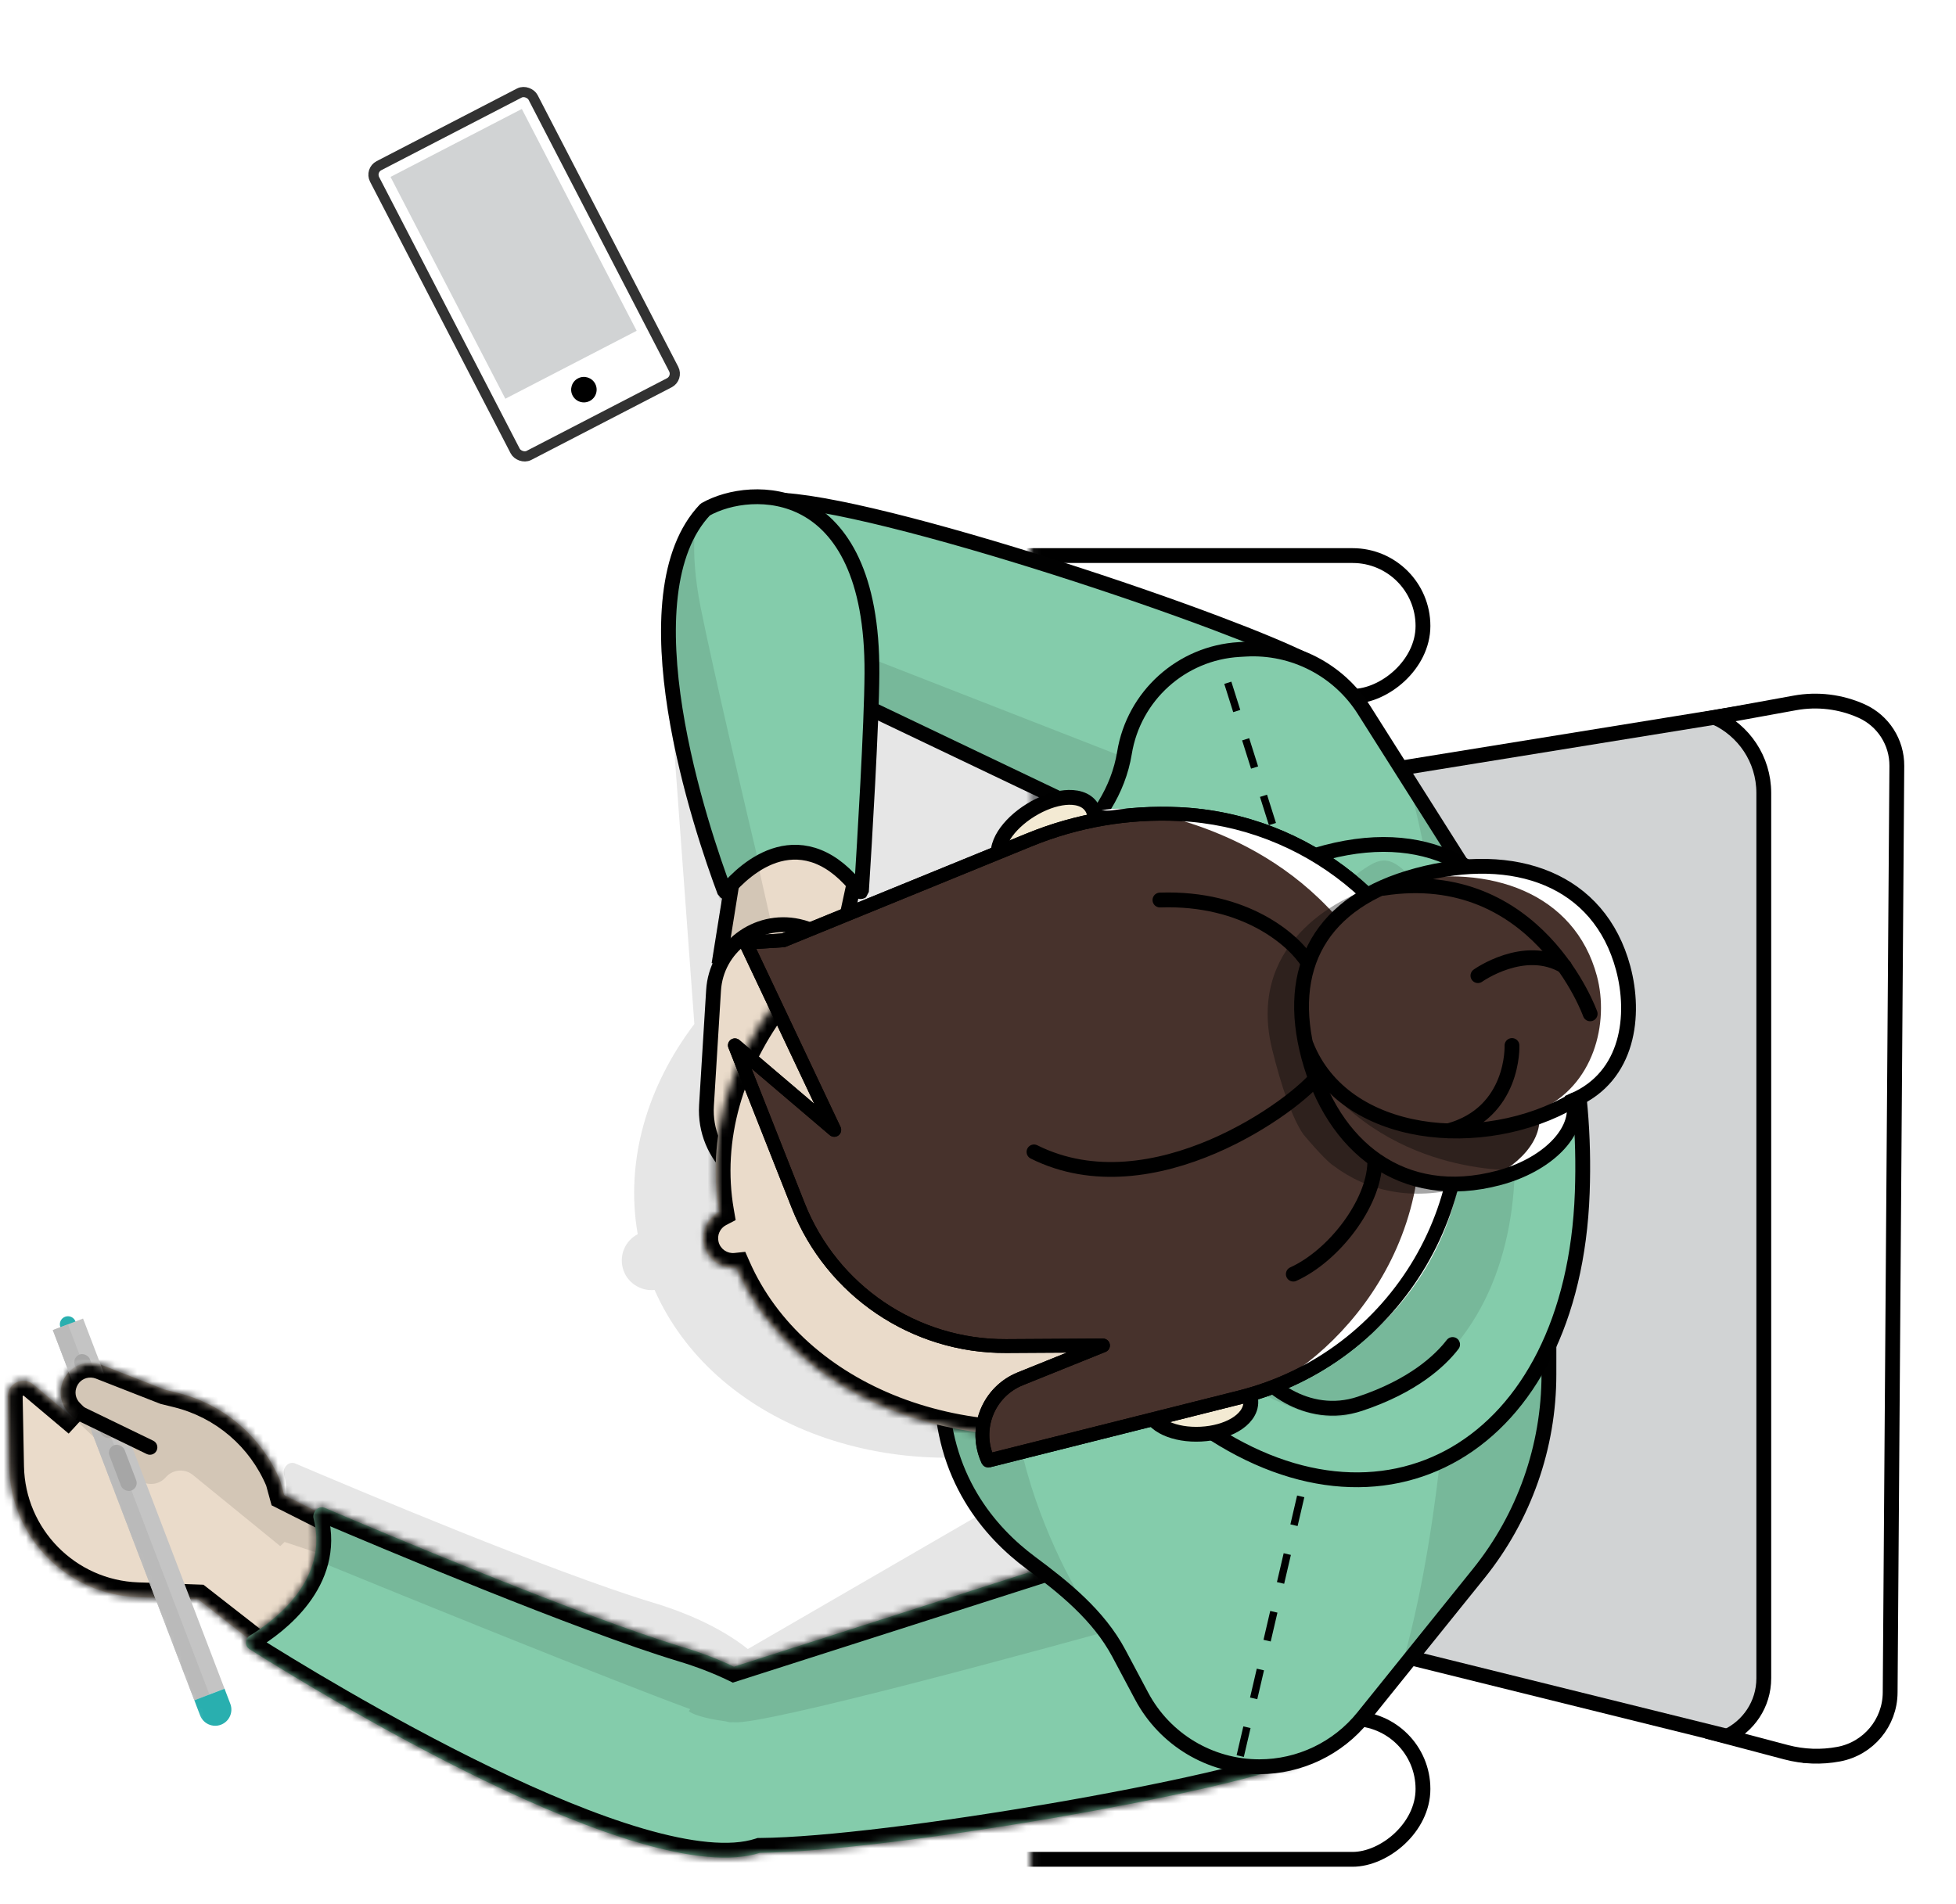 <svg width="264" height="257" viewBox="0 0 264 257" fill="none" xmlns="http://www.w3.org/2000/svg">
<g clip-path="url(#clip0)">
<mask id="mask0" mask-type="alpha" maskUnits="userSpaceOnUse" x="139" y="-11" width="155" height="324">
<rect width="323" height="154" transform="matrix(-4.37114e-08 1 1 4.37114e-08 139.057 -10.5)" fill="#C4C4C4"/>
</mask>
<g mask="url(#mask0)">
<path d="M130.057 94.5C125.086 94.5 121.057 98.529 121.057 103.5L121.057 228.5C121.057 233.471 125.086 237.5 130.057 237.5L159.057 237.5C169.55 237.5 178.057 228.993 178.057 218.5L178.057 94.5L130.057 94.5Z" fill="white" stroke="black" stroke-width="2"/>
<path d="M188.057 103.851L238.589 95.67L242.52 236.713L188.057 223.218L188.057 103.851Z" fill="#D1D3D4" stroke="black" stroke-width="2"/>
<path d="M233.039 234.417C235.959 233.054 238.057 230.099 238.057 226.551L238.057 107.058C238.057 102.461 235.32 98.599 231.488 96.847L242.252 94.89C245.299 94.336 248.442 94.72 251.266 95.991C254.175 97.3 256.037 100.203 256.014 103.393L255.113 228.497C255.084 232.567 252.177 236.047 248.178 236.8C245.818 237.245 243.389 237.157 241.068 236.542L233.039 234.417Z" fill="white" stroke="black" stroke-width="2"/>
<rect x="192.057" y="75" width="19" height="63" rx="9.5" transform="rotate(90 192.057 75)" fill="white" stroke="black" stroke-width="2"/>
<rect x="192.057" y="232" width="19" height="63" rx="9.5" transform="rotate(90 192.057 232)" fill="white" stroke="black" stroke-width="2"/>
<mask id="path-7-inside-1" fill="white">
<path fill-rule="evenodd" clip-rule="evenodd" d="M196.057 126.387C196.057 107.553 178.903 93.377 160.406 96.924L124.406 103.829C110.274 106.54 100.057 118.903 100.057 133.292L100.057 149.415L129.472 149.415C139.184 149.415 147.057 157.288 147.057 167C147.057 176.711 139.184 184.584 129.472 184.584L100.057 184.584L100.057 195.602C100.057 210.038 110.339 222.428 124.528 225.088L160.528 231.838C178.99 235.3 196.057 221.136 196.057 202.352L196.057 126.387Z"/>
</mask>
<path fill-rule="evenodd" clip-rule="evenodd" d="M196.057 126.387C196.057 107.553 178.903 93.377 160.406 96.924L124.406 103.829C110.274 106.54 100.057 118.903 100.057 133.292L100.057 149.415L129.472 149.415C139.184 149.415 147.057 157.288 147.057 167C147.057 176.711 139.184 184.584 129.472 184.584L100.057 184.584L100.057 195.602C100.057 210.038 110.339 222.428 124.528 225.088L160.528 231.838C178.99 235.3 196.057 221.136 196.057 202.352L196.057 126.387Z" fill="#808285"/>
<path d="M160.406 96.924L160.782 98.889L160.406 96.924ZM124.406 103.829L124.782 105.794L124.406 103.829ZM100.057 149.415L98.057 149.415L98.057 151.415L100.057 151.415L100.057 149.415ZM100.057 184.584L100.057 182.584L98.057 182.584L98.057 184.584L100.057 184.584ZM100.057 195.602L98.057 195.602L100.057 195.602ZM124.528 225.088L124.159 227.054L124.528 225.088ZM160.528 231.838L160.897 229.872L160.528 231.838ZM160.782 98.889C178.047 95.577 194.057 108.808 194.057 126.387L198.057 126.387C198.057 106.297 179.76 91.176 160.029 94.96L160.782 98.889ZM124.782 105.794L160.782 98.889L160.029 94.96L124.029 101.865L124.782 105.794ZM102.057 133.292C102.057 119.862 111.592 108.323 124.782 105.794L124.029 101.865C108.955 104.756 98.057 117.944 98.057 133.292L102.057 133.292ZM102.057 149.415L102.057 133.292L98.057 133.292L98.057 149.415L102.057 149.415ZM100.057 151.415L129.472 151.415L129.472 147.415L100.057 147.415L100.057 151.415ZM129.472 151.415C138.079 151.415 145.057 158.393 145.057 167L149.057 167C149.057 156.183 140.288 147.415 129.472 147.415L129.472 151.415ZM145.057 167C145.057 175.607 138.079 182.584 129.472 182.584L129.472 186.584C140.288 186.584 149.057 177.816 149.057 167L145.057 167ZM129.472 182.584L100.057 182.584L100.057 186.584L129.472 186.584L129.472 182.584ZM102.057 195.602L102.057 184.584L98.057 184.584L98.057 195.602L102.057 195.602ZM124.897 223.122C111.653 220.639 102.057 209.076 102.057 195.602L98.057 195.602C98.057 211.001 109.024 224.216 124.159 227.054L124.897 223.122ZM160.897 229.872L124.897 223.122L124.159 227.054L160.159 233.804L160.897 229.872ZM194.057 202.352C194.057 219.884 178.128 233.103 160.897 229.872L160.159 233.804C179.853 237.496 198.057 222.388 198.057 202.352L194.057 202.352ZM194.057 126.387L194.057 202.352L198.057 202.352L198.057 126.387L194.057 126.387Z" fill="black" mask="url(#path-7-inside-1)"/>
<path opacity="0.15" fill-rule="evenodd" clip-rule="evenodd" d="M196.057 137.187C196.057 118.557 179.254 104.432 160.9 107.634L124.9 113.915C110.538 116.421 100.057 128.889 100.057 143.468L100.057 145.5L123.057 145.5C137.416 145.5 149.057 157.14 149.057 171.5C149.057 185.859 137.416 197.5 123.057 197.5L100.176 197.5C101.377 210.941 111.491 222.077 125.013 224.383L161.013 230.523C179.332 233.648 196.057 219.535 196.057 200.95L196.057 137.187Z" fill="black"/>
<path d="M123.057 145.5C137.416 145.5 149.057 157.141 149.057 171.5V171.5C149.057 185.859 137.416 197.5 123.057 197.5L67.057 197.5C52.697 197.5 41.057 185.859 41.057 171.5V171.5C41.057 157.141 52.697 145.5 67.057 145.5L123.057 145.5Z" stroke="black" stroke-miterlimit="10" stroke-dasharray="4 4"/>
</g>
<path opacity="0.1" fill-rule="evenodd" clip-rule="evenodd" d="M142.673 194.824C119.307 201.085 96.178 191.912 88.346 174.133C86.419 174.34 84.576 173.12 84.058 171.19C83.564 169.345 84.444 167.455 86.071 166.608C84.35 156.722 87.331 146.66 93.717 138.234L89.556 81.5L146.556 96.5L145.744 118.196C161.678 120.786 174.641 130.607 178.46 144.859C184.035 165.665 168.012 188.035 142.673 194.824ZM92.921 244.754C73.996 244.028 37.479 221.559 29.665 216.618C29.004 216.2 29.059 215.206 29.727 214.8C33.064 212.772 40.433 207.246 38.328 198.998C38.101 198.108 38.998 197.2 39.843 197.56C47.963 201.024 74.626 212.262 88.105 216.335C93.574 217.988 97.858 220.158 100.935 222.612L143.118 198.178L175.271 220.45C166.507 227.059 116.433 247.281 103.032 248.914C97.958 250.112 94.599 248.149 92.921 244.754Z" fill="black"/>
<mask id="path-12-inside-2" fill="white">
<path fill-rule="evenodd" clip-rule="evenodd" d="M26.738 215.904L18.587 215.611C9.035 215.269 1.417 207.519 1.236 197.963L1.058 188.499C1.058 186.719 3.138 185.751 4.5 186.898L10.558 191.999L9.374 190.816C6.784 188.225 8.734 183.802 12.395 183.969C12.834 183.989 13.267 184.081 13.676 184.241L22.26 187.604L23.969 188.025C30.206 189.563 35.345 193.966 37.822 199.894L38.351 201.824L46.965 206.163L50.117 216.889L36.436 223.473L26.738 215.904Z"/>
</mask>
<path fill-rule="evenodd" clip-rule="evenodd" d="M26.738 215.904L18.587 215.611C9.035 215.269 1.417 207.519 1.236 197.963L1.058 188.499C1.058 186.719 3.138 185.751 4.5 186.898L10.558 191.999L9.374 190.816C6.784 188.225 8.734 183.802 12.395 183.969C12.834 183.989 13.267 184.081 13.676 184.241L22.26 187.604L23.969 188.025C30.206 189.563 35.345 193.966 37.822 199.894L38.351 201.824L46.965 206.163L50.117 216.889L36.436 223.473L26.738 215.904Z" fill="#EADBCA"/>
<path d="M18.587 215.611L18.659 213.613L18.587 215.611ZM26.738 215.904L27.968 214.327L27.457 213.929L26.809 213.905L26.738 215.904ZM1.236 197.963L-0.763 198L-0.763 198L1.236 197.963ZM1.058 188.499L-0.942 188.499L-0.942 188.518L-0.942 188.537L1.058 188.499ZM4.5 186.898L5.788 185.368L5.788 185.368L4.5 186.898ZM10.558 191.999L9.269 193.529L11.972 190.585L10.558 191.999ZM9.374 190.816L7.96 192.23L9.374 190.816ZM12.395 183.969L12.304 185.967L12.395 183.969ZM13.676 184.241L14.405 182.379L14.405 182.379L13.676 184.241ZM22.26 187.604L21.531 189.466L21.654 189.514L21.781 189.546L22.26 187.604ZM23.969 188.025L24.448 186.083L23.969 188.025ZM37.822 199.894L39.75 199.365L39.717 199.241L39.667 199.123L37.822 199.894ZM38.351 201.824L36.422 202.353L36.657 203.21L37.451 203.61L38.351 201.824ZM46.965 206.163L48.883 205.599L48.639 204.767L47.864 204.376L46.965 206.163ZM50.117 216.889L50.984 218.691L52.514 217.955L52.036 216.325L50.117 216.889ZM36.436 223.473L35.206 225.05L36.185 225.814L37.304 225.275L36.436 223.473ZM18.515 217.61L26.666 217.903L26.809 213.905L18.659 213.613L18.515 217.61ZM-0.763 198C-0.563 208.619 7.902 217.229 18.515 217.61L18.659 213.613C10.168 213.308 3.396 206.42 3.236 197.925L-0.763 198ZM-0.942 188.537L-0.763 198L3.236 197.925L3.057 188.461L-0.942 188.537ZM5.788 185.368C3.126 183.125 -0.942 185.018 -0.942 188.499L3.058 188.499C3.058 188.473 3.061 188.46 3.062 188.457C3.063 188.454 3.064 188.451 3.066 188.449C3.07 188.443 3.084 188.427 3.112 188.414C3.14 188.401 3.161 188.401 3.168 188.402C3.171 188.402 3.174 188.402 3.177 188.404C3.18 188.405 3.192 188.41 3.212 188.427L5.788 185.368ZM11.846 190.469L5.788 185.368L3.212 188.427L9.269 193.529L11.846 190.469ZM7.96 192.23L9.143 193.413L11.972 190.585L10.789 189.402L7.96 192.23ZM12.486 181.971C7.001 181.722 4.078 188.348 7.96 192.23L10.789 189.402C9.489 188.102 10.468 185.883 12.304 185.967L12.486 181.971ZM14.405 182.379C13.792 182.139 13.143 182.001 12.486 181.971L12.304 185.967C12.524 185.977 12.741 186.023 12.946 186.104L14.405 182.379ZM22.99 185.741L14.405 182.379L12.946 186.104L21.531 189.466L22.99 185.741ZM24.448 186.083L22.739 185.662L21.781 189.546L23.49 189.967L24.448 186.083ZM39.667 199.123C36.947 192.611 31.3 187.773 24.448 186.083L23.49 189.967C29.112 191.353 33.744 195.322 35.976 200.665L39.667 199.123ZM40.28 201.295L39.75 199.365L35.893 200.423L36.422 202.353L40.28 201.295ZM37.451 203.61L46.065 207.949L47.864 204.376L39.251 200.037L37.451 203.61ZM45.046 206.726L48.198 217.453L52.036 216.325L48.883 205.599L45.046 206.726ZM49.249 215.087L35.569 221.671L37.304 225.275L50.984 218.691L49.249 215.087ZM37.667 221.896L27.968 214.327L25.507 217.481L35.206 225.05L37.667 221.896Z" fill="black" mask="url(#path-12-inside-2)"/>
<path opacity="0.1" fill-rule="evenodd" clip-rule="evenodd" d="M38.415 208.158L37.822 208.717L26.04 199.115C24.934 198.214 23.313 198.35 22.374 199.423C21.383 200.556 19.649 200.636 18.558 199.6L10.558 192L9.374 190.816C6.784 188.225 8.735 183.803 12.395 183.969C12.834 183.989 13.267 184.081 13.676 184.242L22.26 187.604L23.969 188.025C30.206 189.564 35.346 193.967 37.822 199.894L38.351 201.824L46.965 206.163L48.541 211.526L38.415 208.158Z" fill="black"/>
<mask id="mask1" mask-type="alpha" maskUnits="userSpaceOnUse" x="-8" y="159" width="54" height="80">
<path d="M20.057 195.999L10.057 191.547C17.111 206.284 27.846 237.265 28.957 238.416C30.069 239.566 40.375 232.483 45.389 228.798L20.057 195.999Z" fill="#C4C4C4"/>
<path d="M12.057 183.999C9.795 183.96 8.557 185.999 8.057 187.499C3.669 182.237 -6.442 170.833 -6.998 170.258C-7.693 169.539 0.206 162.603 1.669 159.799C3.131 156.996 14.846 174.878 15.194 175.237C15.472 175.525 16.466 181.824 16.057 184.999C15.115 184.983 14.32 184.038 12.057 183.999Z" fill="#C4C4C4"/>
</mask>
<g mask="url(#mask1)">
<ellipse cx="9.169" cy="178.778" rx="1.092" ry="1.092" transform="rotate(-20.916 9.169 178.778)" fill="#29AFAF"/>
<rect x="7.13" y="179.557" width="4.367" height="53.494" transform="rotate(-20.916 7.13 179.557)" fill="#C4C4C4"/>
<rect x="7.13" y="179.557" width="2.183" height="53.494" transform="rotate(-20.916 7.13 179.557)" fill="#BABABA"/>
<path d="M26.227 229.526L30.306 227.967L31.085 230.007C31.516 231.133 30.951 232.395 29.825 232.826C28.699 233.256 27.436 232.692 27.006 231.566L26.227 229.526Z" fill="#29AFAF"/>
<rect x="9.709" y="183.247" width="2.183" height="12.009" rx="1.092" transform="rotate(-20.916 9.709 183.247)" fill="#A6A6A6"/>
<rect x="14.386" y="195.484" width="2.183" height="6.55" rx="1.092" transform="rotate(-20.916 14.386 195.484)" fill="#A6A6A6"/>
</g>
<path d="M20.674 194.485C21.171 194.725 21.379 195.324 21.138 195.821C20.898 196.318 20.299 196.525 19.802 196.285L20.674 194.485ZM11.108 189.85L20.674 194.485L19.802 196.285L10.236 191.65L11.108 189.85Z" fill="black"/>
<mask id="path-23-inside-3" fill="white">
<path fill-rule="evenodd" clip-rule="evenodd" d="M102.572 250.118C119.982 249.979 166.458 241.878 175.71 237.627L149.057 209L99.06 224.998C97.008 224.011 94.689 223.115 92.106 222.335C78.627 218.261 51.964 207.023 43.844 203.56C42.999 203.2 42.102 204.108 42.329 204.997C44.434 213.245 37.064 218.771 33.728 220.799C33.06 221.206 33.005 222.2 33.666 222.618C42.358 228.114 86.572 255.302 102.572 250.118Z"/>
</mask>
<path fill-rule="evenodd" clip-rule="evenodd" d="M102.572 250.118C119.982 249.979 166.458 241.878 175.71 237.627L149.057 209L99.06 224.998C97.008 224.011 94.689 223.115 92.106 222.335C78.627 218.261 51.964 207.023 43.844 203.56C42.999 203.2 42.102 204.108 42.329 204.997C44.434 213.245 37.064 218.771 33.728 220.799C33.06 221.206 33.005 222.2 33.666 222.618C42.358 228.114 86.572 255.302 102.572 250.118Z" fill="#84CCAB"/>
<path d="M102.572 250.118L102.556 248.118L102.248 248.12L101.956 248.215L102.572 250.118ZM175.71 237.627L176.545 239.444L179.059 238.289L177.174 236.264L175.71 237.627ZM149.057 209L150.521 207.637L149.656 206.708L148.448 207.095L149.057 209ZM99.06 224.998L98.193 226.801L98.911 227.146L99.669 226.903L99.06 224.998ZM92.106 222.335L92.684 220.42L92.106 222.335ZM43.844 203.56L44.628 201.72V201.72L43.844 203.56ZM42.329 204.997L40.391 205.492L40.391 205.492L42.329 204.997ZM33.728 220.799L34.767 222.508L33.728 220.799ZM33.666 222.618L32.597 224.308L32.597 224.308L33.666 222.618ZM102.588 252.118C111.47 252.047 127.581 249.961 142.54 247.385C150.041 246.094 157.299 244.672 163.274 243.302C169.181 241.948 174.017 240.606 176.545 239.444L174.875 235.809C172.777 236.774 168.334 238.038 162.38 239.403C156.495 240.752 149.311 242.161 141.861 243.443C126.916 246.016 111.084 248.05 102.556 248.118L102.588 252.118ZM177.174 236.264L150.521 207.637L147.593 210.362L174.246 238.989L177.174 236.264ZM148.448 207.095L98.45 223.093L99.669 226.903L149.667 210.904L148.448 207.095ZM99.927 223.196C97.771 222.159 95.355 221.227 92.684 220.42L91.527 224.249C94.023 225.004 96.244 225.863 98.193 226.801L99.927 223.196ZM92.684 220.42C79.334 216.385 52.786 205.199 44.628 201.72L43.059 205.399C51.143 208.847 77.92 220.137 91.527 224.249L92.684 220.42ZM44.628 201.72C43.312 201.159 42.041 201.646 41.29 202.376C40.554 203.092 40.075 204.253 40.391 205.492L44.267 204.503C44.356 204.852 44.212 205.114 44.078 205.244C43.931 205.387 43.531 205.601 43.059 205.399L44.628 201.72ZM40.391 205.492C41.253 208.87 40.213 211.702 38.468 214.032C36.691 216.405 34.259 218.136 32.689 219.09L34.767 222.508C36.534 221.434 39.454 219.388 41.67 216.43C43.917 213.428 45.509 209.372 44.267 204.503L40.391 205.492ZM32.689 219.09C30.898 220.179 30.541 223.008 32.597 224.308L34.734 220.927C35.081 221.146 35.208 221.513 35.197 221.788C35.186 222.049 35.05 222.336 34.767 222.508L32.689 219.09ZM32.597 224.308C36.965 227.07 50.267 235.288 64.508 242.173C71.624 245.614 79.035 248.751 85.718 250.701C92.294 252.62 98.571 253.517 103.189 252.02L101.956 248.215C98.573 249.311 93.323 248.753 86.838 246.861C80.459 244.999 73.273 241.968 66.249 238.572C52.211 231.785 39.059 223.661 34.734 220.927L32.597 224.308Z" fill="#010101" mask="url(#path-23-inside-3)"/>
<path opacity="0.1" fill-rule="evenodd" clip-rule="evenodd" d="M157.436 217.999L149.057 209L99.059 224.998C97.007 224.011 94.689 223.115 92.106 222.335C78.626 218.261 51.964 207.023 43.843 203.56C42.999 203.199 42.099 204.102 42.327 204.992C42.838 206.991 42.792 208.831 42.383 210.499C56.476 216.276 81.981 226.603 93.153 230.727C93.091 230.817 93.03 230.908 92.97 230.999C93.296 231.299 94.724 231.949 97.918 232.368C98.23 232.454 98.446 232.499 98.557 232.499C98.679 232.499 98.811 232.495 98.952 232.488C98.987 232.492 99.022 232.495 99.057 232.499C103.057 232.899 139.643 222.999 157.436 217.999Z" fill="black"/>
<path d="M115.512 118.098L111.828 135.138L97.171 129.364L98.991 117.988L110.702 106.728L115.512 118.098Z" fill="#EADBCA" stroke="black" stroke-width="2"/>
<path opacity="0.1" fill-rule="evenodd" clip-rule="evenodd" d="M96.057 130L106.21 134L101.697 114L98.057 117.5L96.057 130Z" fill="black"/>
<path d="M114.809 131.61C113.832 128.289 111.117 125.768 107.733 125.039C102.077 123.82 96.664 127.923 96.309 133.698L95.355 149.215C94.928 156.164 100.983 161.757 107.876 160.781L117.042 159.483C120.062 159.056 121.998 156.047 121.138 153.121L114.809 131.61Z" fill="#EADBCA" stroke="black" stroke-width="2"/>
<path d="M104.446 67.493L104.501 67.499L104.557 67.499C107.795 67.499 113.372 68.531 120.16 70.212C126.913 71.885 134.766 74.175 142.503 76.64C150.239 79.104 157.847 81.739 164.11 84.1C169.496 86.13 173.836 87.938 176.412 89.249L153.343 112.79L98.582 86.642C93.668 82.855 92.154 77.667 93.269 73.708C93.829 71.719 95.055 70.009 96.894 68.874C98.736 67.737 101.253 67.138 104.446 67.493Z" fill="#84CCAB" stroke="#010101" stroke-width="2"/>
<path opacity="0.1" fill-rule="evenodd" clip-rule="evenodd" d="M153.557 114L161.397 106L92.242 79C92.952 82.012 94.853 85.058 98.057 87.5L153.557 114Z" fill="black"/>
<path d="M97.835 120.372C97.818 120.369 97.807 120.365 97.802 120.362C96.313 116.394 92.797 106.338 91.128 95.778C90.293 90.498 89.928 85.136 90.489 80.369C91.043 75.649 92.493 71.611 95.19 68.781C98.342 66.984 103.952 66.07 108.735 68.678C113.494 71.274 117.761 77.555 117.685 90.891C117.644 97.903 116.699 113.545 116.268 120.336C116.266 120.338 116.264 120.339 116.261 120.341C116.25 120.347 116.235 120.354 116.216 120.358C116.175 120.369 116.135 120.367 116.107 120.358C116.085 120.352 116.07 120.342 116.056 120.323C114.215 117.907 112.33 116.422 110.445 115.663C108.548 114.899 106.726 114.902 105.079 115.34C101.847 116.199 99.307 118.728 97.95 120.335C97.938 120.349 97.925 120.358 97.906 120.365C97.886 120.372 97.86 120.375 97.835 120.372Z" fill="#84CCAB" stroke="#010101" stroke-width="2" stroke-linejoin="bevel"/>
<path opacity="0.1" fill-rule="evenodd" clip-rule="evenodd" d="M94.567 67.986C80.987 81.945 97.557 122.5 97.557 122.5C97.557 122.5 99.558 119.404 102.639 117.5C100.612 109 96.159 90 94.567 82C92.975 74 93.904 69.324 94.567 67.986Z" fill="black"/>
<path d="M139.172 164.487L139.281 162.53C139.282 162.525 139.283 162.525 139.283 162.526L139.282 162.525L139.281 162.525L139.265 162.521C139.247 162.517 139.218 162.509 139.178 162.498C139.097 162.476 138.973 162.439 138.811 162.386C138.488 162.279 138.016 162.105 137.444 161.842C136.301 161.314 134.769 160.431 133.235 159.015C130.194 156.208 127.057 151.226 127.057 142.5C127.057 136.769 129.562 131.232 132.998 126.346C136.428 121.467 140.727 117.321 144.173 114.394C148.014 111.132 150.942 106.716 151.768 101.642C153.022 93.934 159.46 88.132 167.256 87.682L168.106 87.633C174.537 87.262 180.663 90.409 184.107 95.853L201.466 123.291C206.424 131.129 209.057 140.213 209.057 149.488L209.057 185.551C209.057 195.32 205.716 204.796 199.589 212.405L183.979 231.792C180.564 236.033 175.411 238.5 169.966 238.5C163.314 238.5 157.205 234.83 154.082 228.957L151.005 223.173C148.274 218.038 143.595 214.289 139.132 210.974C133.625 206.884 127.057 199.422 127.057 187C127.057 176.208 130.238 170.617 133.25 167.72C134.767 166.261 136.277 165.451 137.395 165.007C137.954 164.785 138.415 164.654 138.728 164.58C138.885 164.543 139.004 164.52 139.08 164.507C139.118 164.501 139.145 164.497 139.161 164.495L139.171 164.493L139.173 164.493C139.173 164.493 139.172 164.493 139.172 164.487Z" fill="#84CCAB" stroke="#010101" stroke-width="2"/>
<g opacity="0.1">
<path fill-rule="evenodd" clip-rule="evenodd" d="M210.057 183.372L210.057 149.488C210.057 140.024 207.371 130.754 202.311 122.756L188.719 101.272C198.381 128.545 199.001 193 188.719 226.5L199.001 214.73C206.156 205.844 210.057 194.78 210.057 183.372ZM150.122 223.643L146.057 216C146.057 216 142.589 214.786 138.541 211.781C143.008 215.099 147.509 218.731 150.122 223.643ZM143.531 113.628C147.224 110.492 150.002 106.266 150.78 101.484C150 106.273 147.228 110.486 143.531 113.628Z" fill="black"/>
<path d="M139.057 163.5C139.057 163.5 126.057 165 126.057 187C126.057 199.834 132.864 207.564 138.535 211.777L138.541 211.781C142.589 214.786 146.057 216 146.057 216C143.557 212 138.257 201.4 137.057 191C135.857 180.6 137.89 168.333 139.057 163.5Z" fill="black"/>
</g>
<path d="M213.557 161C214.646 130.5 201.557 101 167.057 119.999L161.557 192C186.557 210 212.325 195.5 213.557 161Z" fill="#84CCAB" stroke="black" stroke-width="2"/>
<path opacity="0.1" d="M166.751 124L162.243 183.022C167.032 186.593 176.857 192.642 182.057 191C210.557 182 208.057 144.5 195.557 125.5C183.057 106.5 188.732 122.085 166.751 124Z" fill="black"/>
<path d="M168.557 183C170.057 186.666 176.357 191.9 183.557 189.5C190.757 187.1 194.39 183.666 196.057 181.5" stroke="black" stroke-width="2" stroke-linecap="round"/>
<path d="M176.557 126.5L164.557 88.5" stroke="black" stroke-miterlimit="10" stroke-dasharray="4 4"/>
<path d="M175.557 202L167.057 238.5" stroke="black" stroke-miterlimit="10" stroke-dasharray="4 4"/>
<path d="M135.101 116.6C135.856 117.819 137.374 118.076 138.728 117.942C140.155 117.801 141.799 117.209 143.358 116.245C144.916 115.28 146.179 114.073 146.942 112.858C147.666 111.706 148.113 110.233 147.359 109.014C146.604 107.795 145.086 107.538 143.732 107.672C142.305 107.813 140.661 108.405 139.102 109.369C137.544 110.334 136.281 111.541 135.518 112.756C134.794 113.908 134.347 115.381 135.101 116.6Z" fill="#F3EAD3" stroke="black" stroke-width="2"/>
<path d="M154.947 189.852C155.021 191.269 156.152 192.253 157.382 192.818C158.66 193.406 160.33 193.693 162.098 193.601C163.866 193.509 165.496 193.05 166.707 192.333C167.871 191.644 168.894 190.547 168.821 189.13C168.747 187.713 167.616 186.729 166.386 186.164C165.107 185.576 163.438 185.289 161.67 185.381C159.902 185.473 158.272 185.932 157.061 186.649C155.896 187.339 154.874 188.435 154.947 189.852Z" fill="#F3EAD3" stroke="black" stroke-width="2"/>
<mask id="path-42-inside-4" fill="white">
<path fill-rule="evenodd" clip-rule="evenodd" d="M99.346 171.134C107.178 188.914 130.308 198.087 153.674 191.826C179.013 185.036 195.036 162.666 189.461 141.861C183.886 121.056 158.825 109.694 133.486 116.484C109.296 122.965 93.596 143.646 97.072 163.609C95.445 164.456 94.565 166.346 95.059 168.191C95.576 170.121 97.42 171.341 99.346 171.134Z"/>
</mask>
<path fill-rule="evenodd" clip-rule="evenodd" d="M99.346 171.134C107.178 188.914 130.308 198.087 153.674 191.826C179.013 185.036 195.036 162.666 189.461 141.861C183.886 121.056 158.825 109.694 133.486 116.484C109.296 122.965 93.596 143.646 97.072 163.609C95.445 164.456 94.565 166.346 95.059 168.191C95.576 170.121 97.42 171.341 99.346 171.134Z" fill="#EADBCA"/>
<path d="M99.346 171.134L101.177 170.328L100.587 168.989L99.132 169.145L99.346 171.134ZM97.072 163.609L97.995 165.383L99.293 164.707L99.042 163.266L97.072 163.609ZM153.156 189.894C130.463 195.975 108.504 186.962 101.177 170.328L97.516 171.94C105.852 190.865 130.152 200.199 154.191 193.758L153.156 189.894ZM187.529 142.379C192.727 161.778 177.802 183.29 153.156 189.894L154.191 193.758C180.224 186.782 197.344 163.554 191.393 141.343L187.529 142.379ZM134.003 118.416C158.65 111.812 182.331 122.979 187.529 142.379L191.393 141.343C185.442 119.132 159.001 107.576 132.968 114.552L134.003 118.416ZM99.042 163.266C95.796 144.617 110.496 124.714 134.003 118.416L132.968 114.552C108.095 121.216 91.397 142.674 95.101 163.952L99.042 163.266ZM96.991 167.674C96.745 166.753 97.182 165.806 97.995 165.383L96.148 161.835C93.707 163.106 92.385 165.939 93.127 168.709L96.991 167.674ZM99.132 169.145C98.171 169.249 97.249 168.637 96.991 167.674L93.127 168.709C93.903 171.605 96.669 173.434 99.56 173.122L99.132 169.145Z" fill="black" mask="url(#path-42-inside-4)"/>
<path d="M133.362 197.176L167.32 188.644C188.646 183.286 201.452 161.5 195.761 140.26L195.468 139.166C191.017 122.554 176.34 110.723 159.162 109.9C152.25 109.568 145.349 110.752 138.943 113.369L105.74 126.932L100.652 127.26L112.599 152.529L99.187 141.111L107.73 162.735C112.278 174.249 123.432 181.786 135.811 181.712L148.868 181.634L137.719 186.127C133.368 187.881 131.379 192.925 133.362 197.176Z" fill="#47322C"/>
<path d="M167.32 188.644L167.092 187.738L167.32 188.644ZM133.362 197.176L132.516 197.571C132.705 197.977 133.155 198.191 133.59 198.082L133.362 197.176ZM137.719 186.127L138.068 186.994L137.719 186.127ZM148.868 181.634L149.217 182.5C149.633 182.332 149.871 181.893 149.784 181.453C149.697 181.013 149.31 180.697 148.862 180.7L148.868 181.634ZM135.811 181.712L135.805 180.778L135.811 181.712ZM105.74 126.932L105.8 127.864C105.901 127.857 106 127.835 106.093 127.797L105.74 126.932ZM138.943 113.369L139.296 114.234L138.943 113.369ZM107.73 162.735L106.861 163.078L107.73 162.735ZM99.187 141.111L99.792 140.4C99.466 140.122 98.992 140.102 98.644 140.352C98.295 140.601 98.161 141.056 98.318 141.454L99.187 141.111ZM100.652 127.26L100.592 126.328C100.283 126.348 100.004 126.519 99.847 126.786C99.69 127.053 99.675 127.38 99.808 127.659L100.652 127.26ZM112.599 152.529L111.994 153.24C112.329 153.525 112.817 153.538 113.167 153.27C113.516 153.003 113.631 152.528 113.443 152.13L112.599 152.529ZM159.162 109.9L159.117 110.833L159.162 109.9ZM167.092 187.738L133.134 196.271L133.59 198.082L167.547 189.55L167.092 187.738ZM138.068 186.994L149.217 182.5L148.518 180.767L137.37 185.261L138.068 186.994ZM148.862 180.7L135.805 180.778L135.816 182.646L148.873 182.568L148.862 180.7ZM106.093 127.797L139.296 114.234L138.59 112.505L105.387 126.067L106.093 127.797ZM194.566 139.408L194.859 140.501L196.663 140.018L196.37 138.925L194.566 139.408ZM108.598 162.392L100.055 140.768L98.318 141.454L106.861 163.078L108.598 162.392ZM100.712 128.192L105.8 127.864L105.68 126L100.592 126.328L100.712 128.192ZM98.581 141.822L111.994 153.24L113.204 151.818L99.792 140.4L98.581 141.822ZM113.443 152.13L101.496 126.861L99.808 127.659L111.755 152.928L113.443 152.13ZM139.296 114.234C145.576 111.669 152.341 110.508 159.117 110.833L159.206 108.967C152.159 108.629 145.122 109.836 138.59 112.505L139.296 114.234ZM135.805 180.778C123.811 180.85 113.005 173.547 108.598 162.392L106.861 163.078C111.551 174.95 123.052 182.722 135.816 182.646L135.805 180.778ZM159.117 110.833C175.89 111.637 190.22 123.188 194.566 139.408L196.37 138.925C191.814 121.92 176.79 109.81 159.206 108.967L159.117 110.833ZM134.208 196.782C132.452 193.016 134.214 188.547 138.068 186.994L137.37 185.261C132.522 187.215 130.306 192.835 132.516 197.571L134.208 196.782ZM194.859 140.501C200.415 161.238 187.913 182.507 167.092 187.738L167.547 189.55C189.38 184.064 202.489 161.762 196.663 140.018L194.859 140.501Z" fill="black"/>
<path fill-rule="evenodd" clip-rule="evenodd" d="M196.406 142.668L195.761 140.259C191.135 122.996 175.883 110.701 158.031 109.845L155.46 109.722C152.589 109.079 150.203 109.048 148.668 109.396L155.46 109.722C164.679 111.785 182.405 117.908 189.557 140.259C197.557 165.259 181.178 183.024 169.738 188.036C189.735 183.012 201.743 162.584 196.406 142.668Z" fill="white"/>
<path d="M148.868 181.633L149.217 182.499C149.633 182.332 149.871 181.892 149.784 181.453C149.697 181.013 149.31 180.697 148.862 180.699L148.868 181.633ZM105.74 126.932L105.8 127.864C105.901 127.857 106 127.834 106.093 127.796L105.74 126.932ZM99.187 141.111L99.792 140.4C99.466 140.122 98.992 140.102 98.644 140.351C98.295 140.601 98.161 141.055 98.318 141.454L99.187 141.111ZM100.652 127.26L100.592 126.328C100.283 126.348 100.004 126.519 99.847 126.786C99.69 127.052 99.675 127.379 99.808 127.659L100.652 127.26ZM112.599 152.529L111.994 153.24C112.329 153.525 112.817 153.538 113.167 153.27C113.516 153.002 113.631 152.527 113.443 152.129L112.599 152.529ZM107.73 162.735L106.861 163.078L107.73 162.735ZM137.719 186.127L137.37 185.261L137.719 186.127ZM167.32 188.644L167.092 187.738L167.32 188.644ZM167.092 187.738L133.134 196.27L133.59 198.082L167.547 189.55L167.092 187.738ZM138.068 186.993L149.217 182.499L148.518 180.767L137.37 185.261L138.068 186.993ZM148.862 180.699L135.805 180.778L135.816 182.645L148.873 182.567L148.862 180.699ZM106.093 127.796L139.296 114.233L138.59 112.504L105.387 126.067L106.093 127.796ZM194.566 139.408L194.859 140.501L196.663 140.018L196.37 138.924L194.566 139.408ZM108.598 162.392L100.055 140.768L98.318 141.454L106.861 163.078L108.598 162.392ZM100.712 128.192L105.8 127.864L105.68 125.999L100.592 126.328L100.712 128.192ZM98.581 141.822L111.994 153.24L113.204 151.817L99.792 140.4L98.581 141.822ZM113.443 152.129L101.496 126.86L99.808 127.659L111.755 152.928L113.443 152.129ZM139.296 114.233C145.576 111.668 152.341 110.507 159.117 110.832L159.206 108.966C152.159 108.628 145.122 109.836 138.59 112.504L139.296 114.233ZM135.805 180.778C123.811 180.849 113.005 173.547 108.598 162.392L106.861 163.078C111.551 174.95 123.052 182.722 135.816 182.645L135.805 180.778ZM159.117 110.832C175.89 111.636 190.22 123.188 194.566 139.408L196.37 138.924C191.814 121.92 176.79 109.809 159.206 108.966L159.117 110.832ZM134.208 196.781C132.452 193.015 134.214 188.547 138.068 186.993L137.37 185.261C132.522 187.215 130.306 192.835 132.516 197.571L134.208 196.781ZM194.859 140.501C200.415 161.238 187.913 182.507 167.092 187.738L167.547 189.55C189.38 184.064 202.489 161.762 196.663 140.018L194.859 140.501Z" fill="black"/>
<path opacity="0.35" fill-rule="evenodd" clip-rule="evenodd" d="M207.541 149.837C208.512 154.236 203.783 158.609 197.505 160.291C190.55 162.154 184.609 160.848 179.941 157.336C179.615 157.147 178.353 156.043 175.917 153.134C174.4 150.953 172.92 146.587 171.697 141.635C168.337 127.938 179.795 121.244 186.46 119.458C199.597 115.938 211.042 120.015 214.251 131.992C215.933 138.271 215.054 146.582 207.541 149.837Z" fill="black"/>
<path d="M176.557 130C174.723 127 168.157 121.1 156.557 121.5M178.057 145C175.223 149 155.557 163.5 139.557 155.5M185.557 157C185.39 162.5 180.057 169.5 174.557 172" stroke="black" stroke-width="2" stroke-linecap="round"/>
<path d="M202.335 158.997C208.613 157.315 213.343 152.941 212.371 148.543C219.884 145.288 220.763 136.977 219.081 130.698C215.872 118.721 204.427 114.644 191.29 118.164C178.153 121.684 173.43 130.714 176.639 142.692C179.848 154.669 189.198 162.517 202.335 158.997Z" fill="#47322C"/>
<path opacity="0.35" d="M205.47 157.95C205.47 157.95 188.099 159.188 177.375 144.668C194.514 158.401 208.554 150.912 208.554 150.912L205.47 157.95Z" fill="black"/>
<path d="M215.533 131.753C217.215 138.032 215.177 146.653 207.663 149.908C208.506 153.824 204.954 157.571 199.823 159.67C200.621 159.56 201.491 159.327 202.36 159.094C208.639 157.412 213.368 153.039 212.396 148.64C219.91 145.385 220.789 137.074 219.107 130.796C215.897 118.818 204.452 114.741 191.315 118.261C190.543 118.468 189.77 118.675 189.023 118.979C201.111 116.568 212.53 120.548 215.533 131.753Z" fill="white"/>
<path d="M214.624 136.862C214.624 136.862 207.469 116.728 186.686 119.915" stroke="black" stroke-width="2" stroke-miterlimit="10" stroke-linecap="round" stroke-linejoin="round"/>
<path d="M204.071 141.139C204.071 141.139 204.443 150.253 195.46 152.66" stroke="black" stroke-width="2" stroke-miterlimit="10" stroke-linecap="round" stroke-linejoin="round"/>
<path d="M199.474 131.707C199.474 131.707 205.73 127.236 211.144 130.444" stroke="black" stroke-width="2" stroke-miterlimit="10" stroke-linecap="round" stroke-linejoin="round"/>
<path d="M202.335 158.997C208.613 157.315 213.343 152.941 212.371 148.543C219.884 145.288 220.763 136.977 219.081 130.698C215.872 118.721 204.427 114.644 191.29 118.164C178.153 121.684 173.43 130.714 176.639 142.692C179.848 154.669 189.198 162.517 202.335 158.997Z" stroke="black" stroke-width="2" stroke-miterlimit="10" stroke-linecap="round"/>
<path d="M176.322 141.121C181.413 153.94 200.289 155.612 212.371 148.544" stroke="black" stroke-width="2" stroke-miterlimit="10" stroke-linecap="round" stroke-linejoin="round"/>
<g filter="url(#filter0_d)">
<rect x="49.927" y="18.997" width="24.084" height="44.04" rx="1.376" transform="rotate(-27.362 49.927 18.997)" fill="white" stroke="#323232" stroke-width="1.376"/>
<circle cx="78.808" cy="48.602" r="1.72" transform="rotate(-27.362 78.808 48.602)" fill="black"/>
<rect x="52.709" y="19.881" width="19.956" height="33.718" transform="rotate(-27.362 52.709 19.881)" fill="#D1D3D4"/>
</g>
</g>
<defs>
<filter id="filter0_d" x="49" y="7" width="43.486" height="56.037" filterUnits="userSpaceOnUse" color-interpolation-filters="sRGB">
<feFlood flood-opacity="0" result="BackgroundImageFix"/>
<feColorMatrix in="SourceAlpha" type="matrix" values="0 0 0 0 0 0 0 0 0 0 0 0 0 0 0 0 0 0 127 0"/>
<feOffset dy="4"/>
<feColorMatrix type="matrix" values="0 0 0 0 0 0 0 0 0 0 0 0 0 0 0 0 0 0 0.1 0"/>
<feBlend mode="normal" in2="BackgroundImageFix" result="effect1_dropShadow"/>
<feBlend mode="normal" in="SourceGraphic" in2="effect1_dropShadow" result="shape"/>
</filter>
<clipPath id="clip0">
<rect width="264" height="257" fill="white"/>
</clipPath>
</defs>
</svg>
